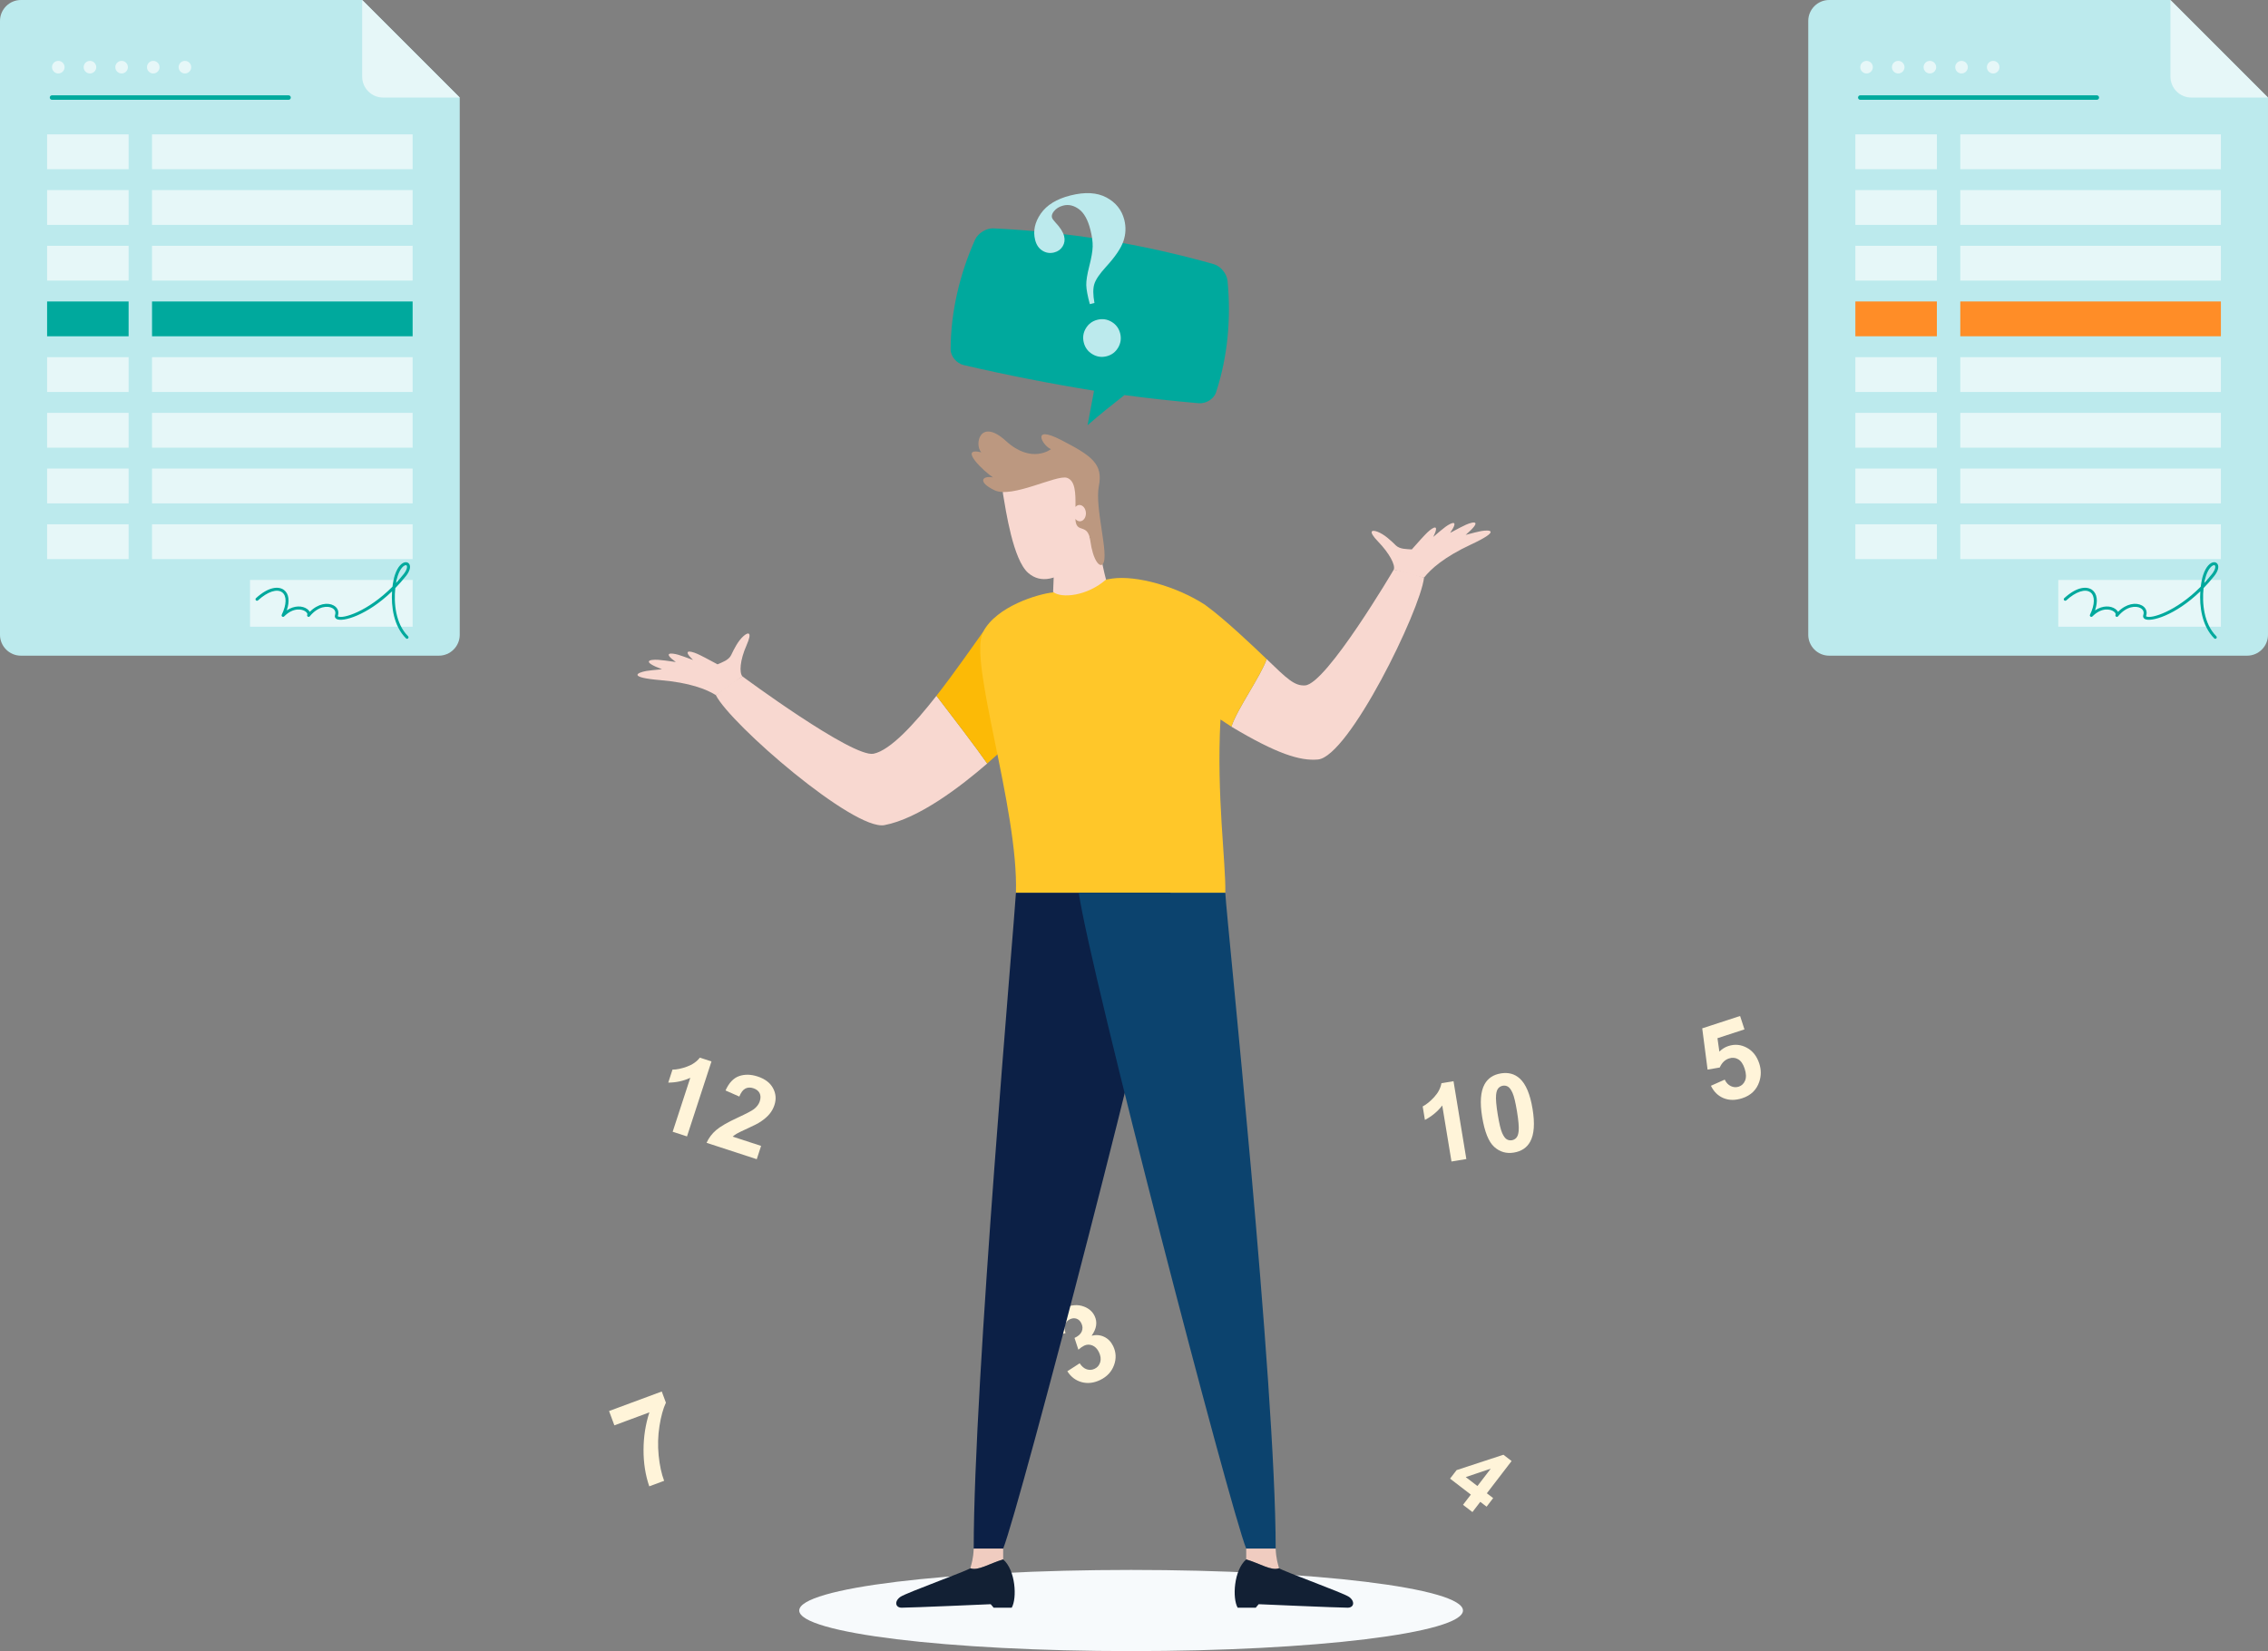 <?xml version="1.0" encoding="UTF-8"?>
<svg xmlns="http://www.w3.org/2000/svg" viewBox="0 0 2567.41 1869.19">
  <rect x="0" y="0" width="2567.41" height="1869.19" fill="#808080" stroke="none"/>
  <defs>
    <style>
      .cls-1 {
        fill: #fff4d9;
      }

      .cls-2 {
        fill: #122034;
      }

      .cls-3 {
        fill: #0c2046;
      }

      .cls-4 {
        fill: #bceaed;
      }

      .cls-5 {
        isolation: isolate;
      }

      .cls-6 {
        fill: #ff8d27;
      }

      .cls-7 {
        fill: #ffc729;
      }

      .cls-8 {
        fill: #fcba06;
      }

      .cls-9 {
        fill: #f0ccc0;
      }

      .cls-10 {
        fill: #bc9880;
      }

      .cls-11 {
        fill: #f8d8d0;
      }

      .cls-12 {
        fill: #f7fafc;
      }

      .cls-13 {
        fill: #0c436e;
      }

      .cls-14 {
        fill: #00a99d;
      }

      .cls-15 {
        fill: #e6f7f8;
      }

      .cls-16 {
        mix-blend-mode: multiply;
      }
    </style>
  </defs>
  <g class="cls-5">
    <g id="Shadow">
      <path class="cls-12" d="M904.75,1823.24c0-25.38,168.2-45.95,375.68-45.95s375.68,20.57,375.68,45.95-168.19,45.95-375.68,45.95-375.68-20.57-375.68-45.95Z"/>
    </g>
    <g id="Numbers">
      <g class="cls-16">
        <path class="cls-1" d="M777.69,1286.53l-16.21-5.29,19.94-61.08c-7.73,3.6-16.04,5.42-24.95,5.45l4.8-14.71c4.68,0,10.13-1.12,16.36-3.37,6.22-2.25,11.09-5.64,14.62-10.19l13.15,4.29-27.71,84.91Z"/>
        <path class="cls-1" d="M861.57,1297.26l-4.91,15.05-56.82-18.55c2.47-5.49,6.08-10.28,10.82-14.37,4.74-4.09,13.02-8.87,24.85-14.32,9.53-4.42,15.52-7.57,17.96-9.45,3.32-2.62,5.52-5.56,6.59-8.83,1.18-3.62,1.11-6.71-.19-9.29-1.31-2.58-3.67-4.42-7.1-5.54-3.38-1.11-6.41-.97-9.07,.42-2.67,1.39-4.92,4.39-6.78,9.02l-15.62-6.89c3.87-8.61,8.98-14.02,15.33-16.25,6.34-2.22,13.32-2.09,20.94,.39,8.34,2.72,14.17,7.11,17.46,13.17,3.3,6.06,3.86,12.43,1.67,19.12-1.24,3.81-3.11,7.21-5.6,10.2-2.49,3-5.83,5.89-10.02,8.7-2.78,1.86-7.49,4.3-14.14,7.32-6.64,3.02-10.9,5.08-12.77,6.17-1.87,1.09-3.47,2.23-4.78,3.42l32.18,10.51Z"/>
      </g>
      <g class="cls-16">
        <path class="cls-1" d="M1656.15,1703.59l8.88-11.58-23.55-18.07,7.41-9.65,53-17.39,9.26,7.11-28.01,36.5,7.14,5.48-7.44,9.69-7.14-5.48-8.88,11.58-10.68-8.19Zm16.32-21.27l15.09-19.66-28.32,9.51,13.23,10.15Z"/>
      </g>
      <g class="cls-16">
        <path class="cls-1" d="M1936.81,1229.17l15.61-6.94c1.65,3.5,3.96,5.95,6.93,7.34,2.97,1.39,5.93,1.61,8.89,.64,3.38-1.1,5.8-3.41,7.25-6.93,1.45-3.52,1.27-8.04-.54-13.58-1.69-5.19-4.13-8.7-7.3-10.54-3.18-1.84-6.63-2.15-10.36-.93-4.65,1.52-8.15,4.94-10.5,10.26l-13.77,2.39-6.06-46.72,42.86-13.99,4.95,15.17-30.57,9.98,2.15,15.19c3.03-2.99,6.42-5.1,10.19-6.33,7.19-2.35,14.14-1.72,20.84,1.88,6.71,3.6,11.42,9.57,14.14,17.91,2.27,6.96,2.28,13.83,.03,20.61-3.07,9.26-9.48,15.48-19.25,18.67-7.81,2.55-14.85,2.53-21.15-.06-6.29-2.58-11.07-7.26-14.34-14.02Z"/>
      </g>
      <g class="cls-16">
        <path class="cls-1" d="M1208.24,1552.38l13.97-9.01c2.31,3.56,4.99,5.83,8.03,6.82,3.05,1,6.04,.78,8.99-.65,3.16-1.54,5.24-4.03,6.25-7.48,1-3.45,.51-7.22-1.46-11.29-1.87-3.86-4.39-6.41-7.56-7.66-3.17-1.25-6.25-1.15-9.23,.3-1.96,.96-4.12,2.48-6.49,4.56l-4.37-13.32c4.2-1.9,6.93-4.34,8.19-7.31,1.25-2.97,1.12-6.04-.42-9.21-1.31-2.69-3.15-4.45-5.53-5.28-2.38-.82-4.9-.59-7.55,.7-2.62,1.27-4.42,3.27-5.39,5.99-.97,2.72-.81,5.93,.49,9.61l-15.3,4.46c-1.37-5.31-1.76-9.9-1.18-13.76,.57-3.85,2.24-7.47,4.99-10.85,2.74-3.38,6.32-6.13,10.72-8.27,7.54-3.66,14.74-4.19,21.62-1.59,5.65,2.11,9.69,5.64,12.09,10.59,3.4,7.03,2.29,14.49-3.36,22.4,5.06-1.24,9.8-.82,14.21,1.27,4.41,2.09,7.78,5.55,10.13,10.39,3.41,7.02,3.75,14.26,1.02,21.69-2.73,7.44-7.92,13.01-15.56,16.72-7.25,3.51-14.26,4.34-21.05,2.49-6.79-1.85-12.2-5.96-16.23-12.32Z"/>
      </g>
      <g class="cls-16">
        <path class="cls-1" d="M695.47,1613.61l-6.01-16.2,59.67-22.12,4.69,12.66c-3.13,6.67-5.56,15.48-7.29,26.43-1.73,10.95-2.04,22.02-.93,33.22,1.12,11.19,3.18,20.79,6.2,28.81l-16.83,6.24c-4.37-12.69-6.54-26.48-6.48-41.38,.06-14.9,2.27-29.02,6.64-42.36l-39.67,14.71Z"/>
      </g>
      <g class="cls-16">
        <path class="cls-1" d="M1659.93,1312.14l-16.83,2.77-10.45-63.4c-5.2,6.76-11.74,12.21-19.63,16.34l-2.52-15.27c4.15-2.16,8.48-5.67,12.96-10.53,4.49-4.86,7.25-10.12,8.28-15.79l13.65-2.25,14.52,88.13Z"/>
        <path class="cls-1" d="M1698.98,1215.18c8.5-1.4,15.65,.54,21.44,5.82,6.89,6.24,11.71,17.69,14.45,34.33,2.74,16.6,1.83,29.01-2.72,37.22-3.76,6.77-9.89,10.86-18.4,12.26-8.54,1.41-15.97-.74-22.28-6.45-6.31-5.7-10.85-16.98-13.63-33.82-2.72-16.52-1.81-28.89,2.74-37.1,3.76-6.77,9.89-10.85,18.4-12.25Zm2.3,13.95c-2.04,.34-3.74,1.28-5.13,2.84-1.39,1.56-2.24,4.09-2.56,7.59-.44,4.54,.19,11.96,1.88,22.26,1.7,10.29,3.38,17.29,5.05,20.96,1.67,3.68,3.4,6.03,5.19,7.05,1.79,1.02,3.7,1.36,5.73,1.02,2.04-.34,3.75-1.28,5.13-2.84,1.38-1.56,2.24-4.09,2.56-7.58,.45-4.5-.18-11.9-1.87-22.2-1.7-10.3-3.38-17.29-5.06-20.97-1.67-3.68-3.4-6.04-5.19-7.08-1.79-1.03-3.71-1.39-5.74-1.05Z"/>
      </g>
      <path class="cls-4" d="M409.99,0H23.65C10.64,0,0,10.64,0,23.65V718.64c0,13.01,10.64,23.65,23.65,23.65H496.78c13.01,0,23.65-10.64,23.65-23.65V110.44L409.99,0Z"/>
      <path class="cls-15" d="M409.99,86.79c0,13.01,10.64,23.65,23.65,23.65h86.79L409.99,0V86.79Z"/>
      <g>
        <path class="cls-15" d="M94.71,76.04c0-3.93,3.19-7.12,7.12-7.12s7.12,3.19,7.12,7.12-3.19,7.12-7.12,7.12-7.12-3.19-7.12-7.12Z"/>
        <path class="cls-15" d="M130.54,76.04c0-3.93,3.19-7.12,7.12-7.12s7.12,3.19,7.12,7.12-3.19,7.12-7.12,7.12-7.12-3.19-7.12-7.12Z"/>
        <path class="cls-15" d="M73.11,76.04c0-3.93-3.19-7.12-7.12-7.12s-7.12,3.19-7.12,7.12,3.19,7.12,7.12,7.12,7.12-3.19,7.12-7.12Z"/>
        <path class="cls-15" d="M180.62,76.04c0-3.93-3.19-7.12-7.12-7.12s-7.12,3.19-7.12,7.12,3.19,7.12,7.12,7.12,7.12-3.19,7.12-7.12Z"/>
        <path class="cls-15" d="M202.22,76.04c0-3.93,3.19-7.12,7.12-7.12s7.12,3.19,7.12,7.12-3.19,7.12-7.12,7.12-7.12-3.19-7.12-7.12Z"/>
      </g>
      <path class="cls-14" d="M326.66,112.97H58.87c-1.4,0-2.53-1.13-2.53-2.53s1.13-2.53,2.53-2.53H326.66c1.4,0,2.53,1.13,2.53,2.53s-1.13,2.53-2.53,2.53Z"/>
      <g>
        <rect class="cls-15" x="53.32" y="152.12" width="92.27" height="39.41"/>
        <rect class="cls-15" x="172.1" y="152.12" width="295" height="39.41"/>
        <rect class="cls-15" x="53.32" y="215.18" width="92.27" height="39.41"/>
        <rect class="cls-15" x="172.1" y="215.18" width="295" height="39.41"/>
        <rect class="cls-15" x="53.32" y="278.24" width="92.27" height="39.41"/>
        <rect class="cls-15" x="172.1" y="278.24" width="295" height="39.41"/>
        <rect class="cls-14" x="53.32" y="341.29" width="92.27" height="39.41"/>
        <rect class="cls-14" x="172.1" y="341.29" width="295" height="39.41"/>
        <rect class="cls-15" x="53.32" y="404.35" width="92.27" height="39.41"/>
        <rect class="cls-15" x="172.1" y="404.35" width="295" height="39.41"/>
        <rect class="cls-15" x="53.32" y="467.4" width="92.27" height="39.41"/>
        <rect class="cls-15" x="172.1" y="467.4" width="295" height="39.41"/>
        <rect class="cls-15" x="53.32" y="530.46" width="92.27" height="39.41"/>
        <rect class="cls-15" x="172.1" y="530.46" width="295" height="39.41"/>
        <rect class="cls-15" x="283.03" y="656.57" width="184.07" height="52.93"/>
        <rect class="cls-15" x="53.32" y="593.52" width="92.27" height="39.41"/>
        <rect class="cls-15" x="172.1" y="593.52" width="295" height="39.41"/>
      </g>
      <path class="cls-14" d="M460.76,723.17c-.43,0-.86-.16-1.19-.49-14.05-14.05-16.87-36.27-15.75-53.27-28.37,27.36-56.03,35.07-62.75,31.39-1.79-.98-2.46-2.73-1.79-4.69,1.08-3.19-.08-6-3.19-7.73-4.92-2.73-15.75-2.49-25.42,9.34-.54,.66-1.49,.81-2.21,.36-.72-.46-.99-1.38-.62-2.15,.48-1-.4-2.55-2.13-3.77-3.73-2.64-13.55-4.83-24.07,5.69-.58,.58-1.5,.66-2.18,.18-.67-.48-.9-1.38-.53-2.12,5.6-11.42,5.8-21.35,.51-25.32-5.83-4.37-16.58-.81-27.38,9.08-.69,.63-1.76,.58-2.39-.11-.63-.69-.58-1.76,.11-2.39,14.63-13.38,25.96-13.57,31.68-9.28,5.63,4.22,6.7,12.77,3.16,23.12,8.9-5.94,17.79-5.31,23.03-1.61,1.37,.97,2.39,2.1,3,3.28,9.35-9.45,20.39-10.95,27.07-7.25,4.54,2.52,6.36,7.03,4.75,11.77-.15,.45-.08,.48,.21,.65,5.4,2.95,33.49-5.37,61.61-33.68,.64-5.34,1.63-9.91,2.71-13.19,3.35-10.21,8.38-14.19,11.97-14.5,1.93-.18,3.62,.71,4.5,2.35,1.69,3.15,.19,8.15-4,13.38-3.96,4.94-7.97,9.45-11.99,13.57-1.79,16.56,.1,40.15,14.47,54.52,.66,.66,.66,1.73,0,2.39-.33,.33-.76,.49-1.19,.49Zm-1.31-83.35c-.06,0-.12,0-.18,0-1.8,.16-6.02,2.91-9.06,12.19-.7,2.14-1.37,4.85-1.92,7.97,2.87-3.09,5.72-6.39,8.54-9.91,3.64-4.54,4.45-8.2,3.66-9.68-.14-.26-.4-.59-1.04-.59Z"/>
      <path class="cls-4" d="M2456.97,0h-386.34c-13.01,0-23.65,10.64-23.65,23.65V718.64c0,13.01,10.64,23.65,23.65,23.65h473.13c13.01,0,23.65-10.64,23.65-23.65V110.44L2456.97,0Z"/>
      <path class="cls-15" d="M2456.97,86.79c0,13.01,10.64,23.65,23.65,23.65h86.79L2456.97,0V86.79Z"/>
      <g>
        <path class="cls-15" d="M2141.69,76.04c0-3.93,3.19-7.12,7.12-7.12s7.12,3.19,7.12,7.12-3.19,7.12-7.12,7.12-7.12-3.19-7.12-7.12Z"/>
        <path class="cls-15" d="M2177.53,76.04c0-3.93,3.19-7.12,7.12-7.12s7.12,3.19,7.12,7.12-3.19,7.12-7.12,7.12-7.12-3.19-7.12-7.12Z"/>
        <path class="cls-15" d="M2120.09,76.04c0-3.93-3.19-7.12-7.12-7.12s-7.12,3.19-7.12,7.12,3.19,7.12,7.12,7.12,7.12-3.19,7.12-7.12Z"/>
        <path class="cls-15" d="M2227.6,76.04c0-3.93-3.19-7.12-7.12-7.12s-7.12,3.19-7.12,7.12,3.19,7.12,7.12,7.12,7.12-3.19,7.12-7.12Z"/>
        <path class="cls-15" d="M2249.2,76.04c0-3.93,3.19-7.12,7.12-7.12s7.12,3.19,7.12,7.12-3.19,7.12-7.12,7.12-7.12-3.19-7.12-7.12Z"/>
      </g>
      <path class="cls-14" d="M2373.64,112.97h-267.79c-1.4,0-2.53-1.13-2.53-2.53s1.13-2.53,2.53-2.53h267.79c1.4,0,2.53,1.13,2.53,2.53s-1.13,2.53-2.53,2.53Z"/>
      <g>
        <rect class="cls-15" x="2100.3" y="152.12" width="92.27" height="39.41"/>
        <rect class="cls-15" x="2219.08" y="152.12" width="295" height="39.41"/>
        <rect class="cls-15" x="2100.3" y="215.18" width="92.27" height="39.41"/>
        <rect class="cls-15" x="2219.08" y="215.18" width="295" height="39.41"/>
        <rect class="cls-15" x="2100.3" y="278.24" width="92.27" height="39.41"/>
        <rect class="cls-15" x="2219.08" y="278.24" width="295" height="39.41"/>
        <rect class="cls-6" x="2100.3" y="341.29" width="92.27" height="39.41"/>
        <rect class="cls-6" x="2219.08" y="341.29" width="295" height="39.41"/>
        <rect class="cls-15" x="2100.3" y="404.35" width="92.27" height="39.41"/>
        <rect class="cls-15" x="2219.08" y="404.35" width="295" height="39.41"/>
        <rect class="cls-15" x="2100.3" y="467.4" width="92.27" height="39.41"/>
        <rect class="cls-15" x="2219.08" y="467.4" width="295" height="39.41"/>
        <rect class="cls-15" x="2100.3" y="530.46" width="92.27" height="39.41"/>
        <rect class="cls-15" x="2219.08" y="530.46" width="295" height="39.41"/>
        <rect class="cls-15" x="2330.01" y="656.57" width="184.07" height="52.93"/>
        <rect class="cls-15" x="2100.3" y="593.52" width="92.27" height="39.41"/>
        <rect class="cls-15" x="2219.08" y="593.52" width="295" height="39.41"/>
      </g>
      <path class="cls-14" d="M2507.74,723.17c-.43,0-.86-.16-1.19-.49-14.05-14.05-16.87-36.27-15.75-53.27-28.37,27.36-56.03,35.07-62.75,31.39-1.79-.98-2.46-2.73-1.79-4.69,1.08-3.19-.08-6-3.19-7.73-4.92-2.73-15.75-2.49-25.42,9.34-.54,.66-1.49,.81-2.21,.36-.72-.46-.99-1.38-.62-2.15,.48-1-.4-2.55-2.13-3.77-3.73-2.64-13.55-4.83-24.07,5.69-.58,.58-1.5,.66-2.18,.18-.67-.48-.9-1.38-.53-2.12,5.6-11.42,5.8-21.35,.51-25.32-5.83-4.37-16.58-.81-27.38,9.08-.69,.63-1.76,.58-2.39-.11-.63-.69-.58-1.76,.11-2.39,14.63-13.38,25.96-13.57,31.68-9.28,5.63,4.22,6.7,12.77,3.16,23.12,8.9-5.94,17.79-5.31,23.03-1.61,1.37,.97,2.39,2.1,3,3.28,9.35-9.45,20.39-10.95,27.07-7.25,4.54,2.52,6.36,7.03,4.75,11.77-.15,.45-.08,.48,.21,.65,5.4,2.95,33.49-5.37,61.61-33.68,.64-5.34,1.63-9.91,2.71-13.19,3.35-10.21,8.38-14.19,11.97-14.5,1.93-.18,3.62,.71,4.5,2.35,1.69,3.15,.19,8.15-4,13.38-3.96,4.94-7.97,9.45-11.99,13.57-1.79,16.56,.1,40.15,14.47,54.52,.66,.66,.66,1.73,0,2.39-.33,.33-.76,.49-1.19,.49Zm-1.31-83.35c-.06,0-.12,0-.18,0-1.8,.16-6.02,2.91-9.06,12.19-.7,2.14-1.37,4.85-1.92,7.97,2.87-3.09,5.72-6.39,8.54-9.91,3.64-4.54,4.45-8.2,3.66-9.68-.14-.26-.4-.59-1.04-.59Z"/>
    </g>
    <g id="Man">
      <g>
        <path class="cls-11" d="M841.78,719.99c-6.34,5.57-10.72,14.53-14.14,21.68-2.69,5.61-10.01,8.04-15.36,10.42-10.11-5.48-19.23-10.29-23.17-11.98-8.31-3.56-16.92-4.77-4.55,7.06-7.46-2.81-13.7-5.05-16.8-5.93-8.86-2.5-17.65-2.51-2.7,8.22-8.94-1.3-16.53-2.3-20.07-2.5-10.03-.57-19.3,1.74,4.4,10.71-8.18,.72-14.88,1.41-17.94,1.97-10.94,2.01-20.29,7.24,15.99,10.32,33.45,2.85,52.36,10.36,62.88,16.93,1.18-.25,30.1-21.18,30.1-21.18-3.68-4.2-2.83-18.21,4.64-35.09,7.02-15.89,1.82-15.1-3.27-10.64Z"/>
        <path class="cls-11" d="M1559.43,602c7.87,3.04,15.06,9.95,20.74,15.48,4.45,4.34,12.17,4.1,18.01,4.5,7.6-8.63,14.51-16.28,17.63-19.23,6.57-6.2,14.24-10.31,6.7,5.06,6.03-5.21,11.12-9.46,13.73-11.35,7.46-5.4,15.71-8.43,5.37,6.78,7.95-4.3,14.73-7.85,17.99-9.26,9.22-3.99,18.72-5.02-.45,11.57,7.92-2.14,14.46-3.8,17.52-4.33,10.96-1.88,21.54-.19-11.46,15.2-30.42,14.19-45.59,27.76-53.21,37.55-1.19,.17-34.22-9.16-34.22-9.16,2.01-5.21-4.95-18.43-17.77-31.7-12.06-12.5-6.91-13.55-.59-11.11Z"/>
        <path class="cls-11" d="M988.89,853.28c-23.7,4.81-148.47-87.56-148.47-87.56-15.41,8.96-30.1,21.18-30.1,21.18,16.79,33.17,156.2,153.73,190.85,147.21,38.92-7.32,86.7-43.98,116.37-69.73-12-17.34-41.97-56.54-57.46-76.68-25.03,32-52.27,61.73-71.19,65.58Z"/>
        <path class="cls-8" d="M1112.84,715.43c-11.58,15.9-31.37,44.91-52.77,72.26,15.49,20.14,45.46,59.34,57.46,76.68,17-14.76,28.08-25.95,28.08-25.95l-32.77-122.99Z"/>
      </g>
      <g>
        <path class="cls-11" d="M1577.8,644.82s-76.22,129.49-100.35,131.11c-12.15,.81-20.45-7.53-43.55-29.72-6.76,19.38-33.97,57.37-39.91,76.48,51.3,30.72,77.87,38.97,97.92,37.13,35.11-3.24,115.86-168.89,120.11-205.83,0,0-16.65-6.11-34.22-9.16Z"/>
        <path class="cls-7" d="M1366.16,686.24c-.27-.2-.52-.32-.78-.51-.28-.22-.54-.56-.83-.75-32.25-21.21-78.39-33.96-105.68-29.98-27.3,3.98-67.25,15.7-67.25,15.7-16,1.68-63.48,15.38-78.77,44.73-17.11,32.84,40.16,199.65,37.21,295.34h237c.85-33.19-10.13-110.21-5.46-196.25,2.73,1.67,9.77,6.59,12.39,8.16,5.94-19.11,33.15-57.1,39.91-76.48-17.11-16.44-47.14-44.83-67.74-59.96Z"/>
      </g>
      <g>
        <path class="cls-11" d="M1193.18,642.58c-.25,9.85-1.05,27.52-1.05,27.52,9.31,7.63,38.5,4.81,59.91-13.99-4.73-17.3-10.87-53.41-10.87-53.41l-47.99,39.87Z"/>
        <path class="cls-11" d="M1135.39,559.06c3.2,18.6,11.37,74.73,28.63,89.6,14.17,12.21,32.48,8.33,56.87-11.58,24.4-19.91,6.6-71.08,4.8-87.09-2.86-25.36-94.95-17.91-90.3,9.07Z"/>
        <path class="cls-10" d="M1124.17,540.49c-9.93-6.29-40.26-34.94-13.37-28.44-8.18-9-1.29-39.49,27.95-12.84,29.24,26.65,50.99,9.23,50.99,9.23-9.1-3.15-23.64-28.39,11.3-10.42,34.93,17.98,47.84,27.16,42.89,52.22-4.92,24.92,12.1,78.86,4.46,88.27-3.58,4.41-11.12-4.14-14.16-26.44-2.87-21.1-16.12-6.76-16.88-24.62,1.39,1.75,3.29,2.82,5.34,2.7,3.9-.21,6.85-4.51,6.58-9.62-.28-5.1-3.66-9.07-7.57-8.86-1.66,.09-3.11,.94-4.25,2.25,.22-16.07-.22-29.79-9.58-32.97-11.6-3.94-62.32,23.57-82.07,14.05-19.74-9.51-13.86-16.85-1.63-14.52Z"/>
      </g>
      <g>
        <path class="cls-3" d="M1150.05,1010.77c-1.9,34.83-47.8,554.47-47.8,742.41h33.35c18.73-46.59,176.87-653.77,189.53-742.41h-175.08Z"/>
        <path class="cls-9" d="M1135.6,1765.39v-12.21h-33.35c-.43,11.37-2.54,17.47-3.83,22.19,8.67,3.33,21.36-5.27,37.18-9.99Z"/>
        <path class="cls-2" d="M1135.6,1765.39c-15.81,4.72-28.5,13.32-37.18,9.99-4.59,3.33-72.23,27.66-79.11,32.37-7.04,4.82-6.01,12.3,1.45,12.3,10.9,0,100.71-3.95,100.71-3.95,1.82,1.98,3.3,3.95,3.3,3.95h20.52c6.12-10.61,4.46-42.45-9.69-54.66Z"/>
      </g>
      <g>
        <path class="cls-13" d="M1387.05,1010.77c1.9,34.83,57.03,554.47,57.03,742.41h-33.35c-18.73-46.59-176.87-653.77-189.53-742.41h165.84Z"/>
        <path class="cls-9" d="M1410.74,1765.39v-12.21h33.35c.43,11.37,2.54,17.47,3.83,22.19-8.67,3.33-21.36-5.27-37.17-9.99Z"/>
        <path class="cls-2" d="M1410.74,1765.39c15.81,4.72,28.5,13.32,37.17,9.99,4.59,3.33,72.23,27.66,79.11,32.37,7.04,4.82,6.01,12.3-1.45,12.3-10.9,0-100.71-3.95-100.71-3.95-1.82,1.98-3.3,3.95-3.3,3.95h-20.52c-6.12-10.61-4.46-42.45,9.69-54.66Z"/>
      </g>
    </g>
    <g id="Speech_bubble" data-name="Speech bubble">
      <path class="cls-14" d="M1374.22,299.1c-82.26-23.22-164.6-36.59-249.98-40.57-7.87-.26-17.24,5.55-20.52,12.93-17.22,38.59-27.47,81.52-27.6,123.91-.12,7.89,6.67,15.98,14.76,17.92,48.94,11.36,97.98,21.01,147.58,29.01-2.83,15.62-4.29,23.43-7.29,39.03,15.94-13.69,24.49-20.56,41.73-34.08,27.92,3.73,55.94,6.81,84.01,9.23,8.3,.72,17.29-4.81,19.67-12.33,13.29-40.25,17.14-84.22,13.01-126.28-.78-8.04-7.84-16.51-15.38-18.75Z"/>
      <path class="cls-4" d="M1238.94,342.98l-5.24,1.32c-2.56-9.42-3.9-16.61-4.02-21.57-.12-4.96,1.02-12.12,3.42-21.48,2.4-9.36,3.67-16.71,3.82-22.05,.15-5.34-.7-11.68-2.56-19.01-2.86-11.34-7.19-19.14-12.98-23.39-5.79-4.25-11.71-5.61-17.77-4.08-4.6,1.16-8.17,3.38-10.7,6.65-1.91,2.48-2.61,4.74-2.09,6.79,.34,1.36,1.69,3.29,4.04,5.78,5.32,5.64,8.57,10.76,9.73,15.37,1.06,4.18,.51,8.03-1.64,11.57-2.15,3.54-5.35,5.84-9.61,6.92-4.78,1.21-9.21,.54-13.3-2.02-4.09-2.55-6.84-6.59-8.24-12.14-2.54-10.06-.42-19.98,6.36-29.77,6.78-9.78,17.97-16.65,33.58-20.59,16.54-4.18,30.14-3.41,40.78,2.29,10.64,5.7,17.38,14.14,20.2,25.31,2.05,8.1,1.72,16.14-.98,24.13-2.7,7.98-9.35,17.76-19.94,29.32-7.11,7.78-11.45,14.21-13.02,19.28-1.58,5.07-1.52,12.2,.16,21.39Zm3.31,19.03c5.71-1.44,11.08-.66,16.1,2.33,5.02,3,8.25,7.35,9.69,13.06,1.44,5.71,.67,11.1-2.31,16.16-2.99,5.06-7.34,8.32-13.05,9.76-5.71,1.44-11.09,.64-16.11-2.39-5.03-3.04-8.27-7.41-9.71-13.13-1.44-5.71-.67-11.08,2.33-16.1,2.99-5.02,7.35-8.25,13.06-9.69Z"/>
    </g>
  </g>
</svg>